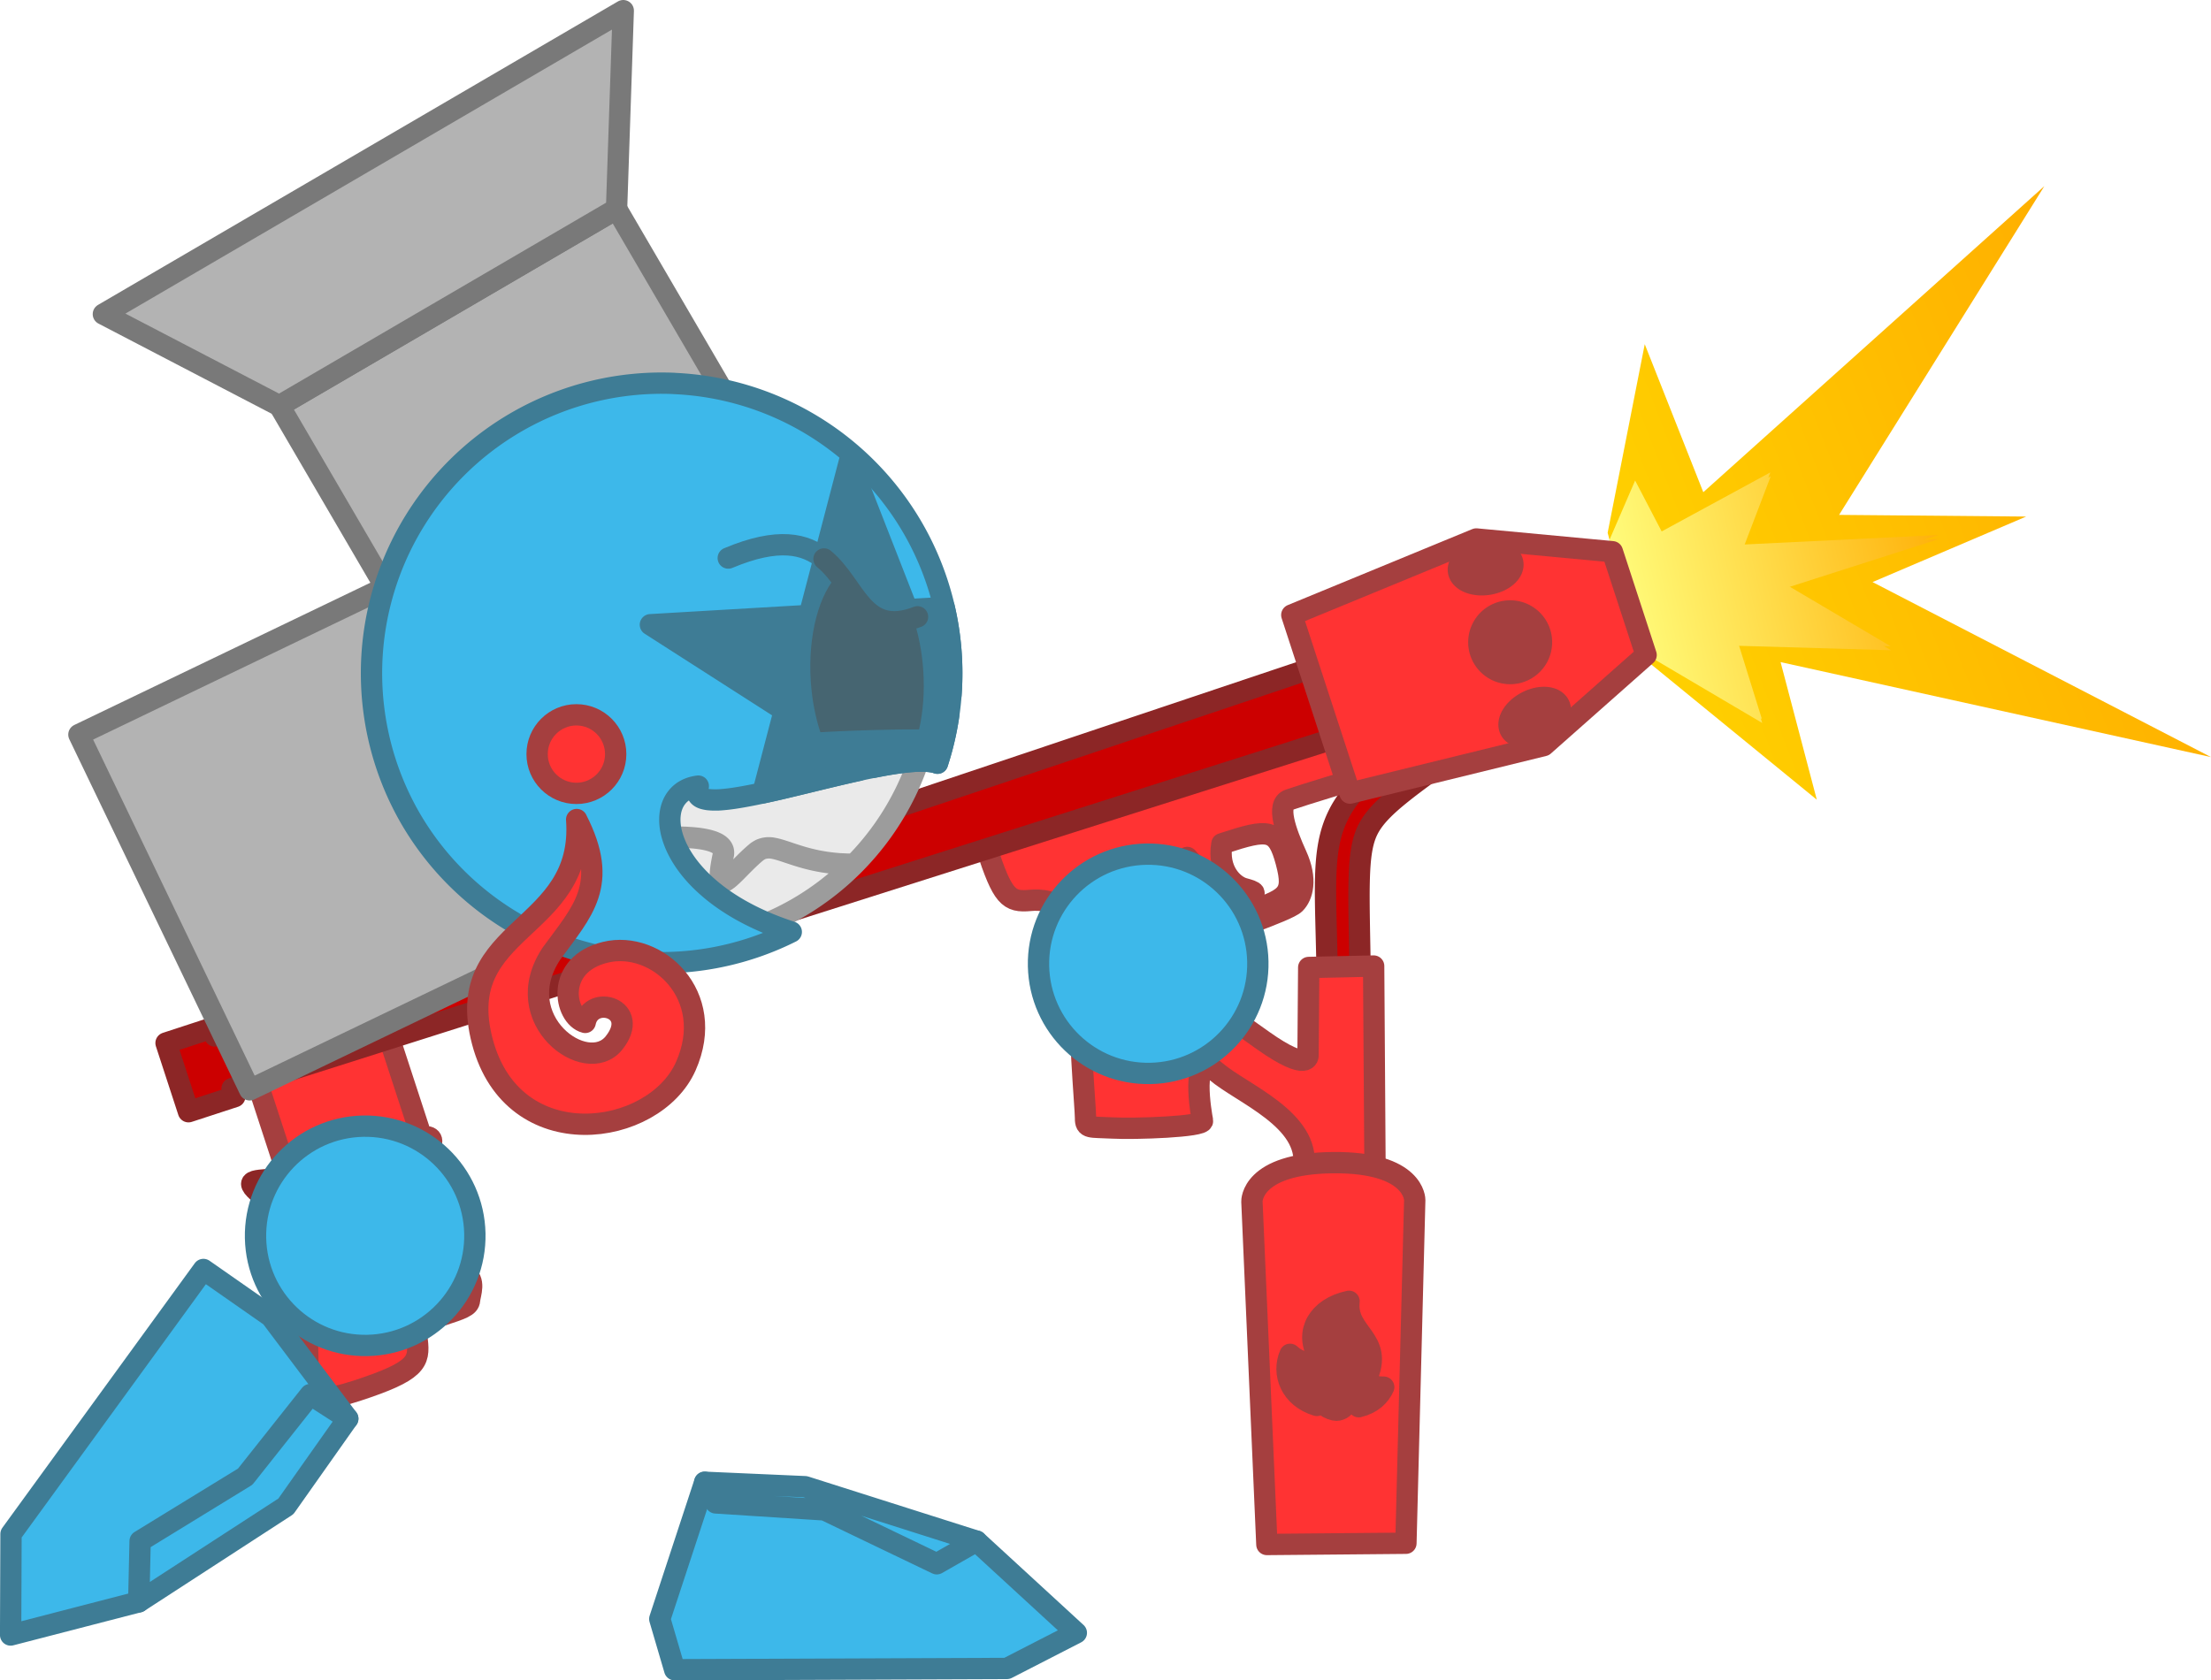 <?xml version="1.0" encoding="UTF-8" standalone="no"?>
<!-- Created with Inkscape (http://www.inkscape.org/) -->

<svg
   width="103.714mm"
   height="78.839mm"
   viewBox="0 0 103.714 78.839"
   version="1.1"
   id="svg1"
   inkscape:version="1.3 (0e150ed6c4, 2023-07-21)"
   sodipodi:docname="Tanks.svg"
   xml:space="preserve"
   xmlns:inkscape="http://www.inkscape.org/namespaces/inkscape"
   xmlns:sodipodi="http://sodipodi.sourceforge.net/DTD/sodipodi-0.dtd"
   xmlns:xlink="http://www.w3.org/1999/xlink"
   xmlns="http://www.w3.org/2000/svg"
   xmlns:svg="http://www.w3.org/2000/svg"><sodipodi:namedview
     id="namedview1"
     pagecolor="#ffffff"
     bordercolor="#ffffff"
     borderopacity="1"
     inkscape:showpageshadow="false"
     inkscape:pageopacity="0"
     inkscape:pagecheckerboard="1"
     inkscape:deskcolor="#ededed"
     inkscape:document-units="mm"
     inkscape:export-bgcolor="#ffffff00"
     showguides="true"
     inkscape:zoom="0.17904954"
     inkscape:cx="2074.8447"
     inkscape:cy="3998.8932"
     inkscape:window-width="1366"
     inkscape:window-height="705"
     inkscape:window-x="-8"
     inkscape:window-y="-8"
     inkscape:window-maximized="1"
     inkscape:current-layer="layer1"
     labelstyle="default" /><defs
     id="defs1"><linearGradient
       id="linearGradient37"
       inkscape:collect="always"><stop
         style="stop-color:#ffff80;stop-opacity:1;"
         offset="0"
         id="stop37-1" /><stop
         style="stop-color:#ffab00;stop-opacity:1;"
         offset="1"
         id="stop38" /></linearGradient><linearGradient
       id="linearGradient39"
       inkscape:collect="always"><stop
         style="stop-color:#ffd100;stop-opacity:1;"
         offset="0"
         id="stop39" /><stop
         style="stop-color:#ffaa00;stop-opacity:1;"
         offset="1"
         id="stop40" /></linearGradient><filter
       inkscape:collect="always"
       style="color-interpolation-filters:sRGB"
       id="filter2367"
       x="-0.561"
       y="-0.764"
       width="2.123"
       height="2.527"><feGaussianBlur
         inkscape:collect="always"
         stdDeviation="2.473"
         id="feGaussianBlur2367" /></filter><clipPath
       clipPathUnits="userSpaceOnUse"
       id="clipPath2368"><path
         style="fill:url(#linearGradient2371);fill-opacity:1;fill-rule:evenodd;stroke:none;stroke-width:1;stroke-linecap:round;stroke-linejoin:round;stroke-dasharray:none;stroke-opacity:1;paint-order:fill markers stroke"
         d="m 109.477,1212.94 1.16,-5.886 1.825,4.639 10.244,-9.161 -6.077,9.9 5.606,0.094 -4.583,1.985 10.037,5.309 -12.831,-2.827 1.123,4.279 -5.491,-4.484 z"
         id="path2371"
         sodipodi:nodetypes="cccccccccccc" /></clipPath><linearGradient
       inkscape:collect="always"
       xlink:href="#linearGradient39"
       id="linearGradient2371"
       gradientUnits="userSpaceOnUse"
       x1="109.711"
       y1="1215.131"
       x2="128.157"
       y2="1208" /><linearGradient
       inkscape:collect="always"
       xlink:href="#linearGradient39"
       id="linearGradient3415"
       gradientUnits="userSpaceOnUse"
       gradientTransform="matrix(1.489,0,0,1.489,-53.216,-594.154)"
       x1="109.711"
       y1="1215.131"
       x2="128.157"
       y2="1208" /><linearGradient
       inkscape:collect="always"
       xlink:href="#linearGradient37"
       id="linearGradient3416"
       gradientUnits="userSpaceOnUse"
       gradientTransform="matrix(1.489,0,0,1.489,-53.216,-594.154)"
       x1="109.275"
       y1="1214.987"
       x2="120.592"
       y2="1212.403" /><linearGradient
       inkscape:collect="always"
       xlink:href="#linearGradient37"
       id="linearGradient3417"
       gradientUnits="userSpaceOnUse"
       x1="109.275"
       y1="1214.987"
       x2="120.592"
       y2="1212.403" /></defs><g
     inkscape:label="Layer 1"
     inkscape:groupmode="layer"
     id="layer1"
     transform="translate(-51.091,-1252.813)"
     style="display:inline"><g
       id="g3461"><g
         id="g3221"
         transform="translate(16.983,66.187)"><path
           style="fill:url(#linearGradient3415);fill-rule:evenodd;stroke:none;stroke-width:1;stroke-linecap:round;stroke-linejoin:round;stroke-dasharray:none;stroke-opacity:1;paint-order:fill markers stroke"
           d="m 109.52,1211.623 1.74,-8.848 2.747,6.944 15.997,-14.359 -9.628,15.424 8.776,0.078 -7.206,3.074 15.875,8.211 -20.189,-4.456 1.699,6.455 -8.301,-6.783 z"
           id="path3219"
           sodipodi:nodetypes="cccccccccccc" /><path
           style="mix-blend-mode:screen;fill:url(#linearGradient3416);fill-rule:evenodd;stroke:none;stroke-width:1;stroke-linecap:round;stroke-linejoin:round;stroke-dasharray:none;stroke-opacity:1;paint-order:fill markers stroke"
           d="m 109.316,1212.626 1.493,-3.455 1.245,2.389 5.098,-2.771 -1.294,3.387 9.197,-0.449 -7.199,2.304 4.939,2.916 -7.167,-0.208 1.127,3.621 -6.003,-3.541 z"
           id="path3220"
           sodipodi:nodetypes="cccccccccccc" /><path
           style="mix-blend-mode:screen;fill:url(#linearGradient3417);fill-rule:evenodd;stroke:none;stroke-width:0.672;stroke-linecap:round;stroke-linejoin:round;stroke-dasharray:none;stroke-opacity:1;paint-order:fill markers stroke;filter:url(#filter2367)"
           d="m 109.166,1213.544 1.003,-2.321 0.836,1.605 3.424,-1.861 -0.869,2.275 6.177,-0.302 -4.835,1.548 3.317,1.958 -4.814,-0.14 0.757,2.432 -4.032,-2.379 z"
           id="path3221"
           sodipodi:nodetypes="cccccccccccc"
           clip-path="url(#clipPath2368)"
           transform="matrix(1.489,0,0,1.489,-53.216,-594.154)" /></g><g
         id="g3230"
         style="stroke-width:6.473"
         transform="matrix(0.147,-0.048,0.048,0.147,-27.062,1160.78)"><path
           style="color:#000000;opacity:1;fill:#cc0000;fill-opacity:1;fill-rule:evenodd;stroke:#8c2626;stroke-width:6.473;stroke-linecap:round;stroke-linejoin:round;stroke-opacity:1;-inkscape-stroke:none;paint-order:fill markers stroke"
           d="m 648.463,1065.252 c -24.213,7.625 -35.861,10.286 -43.957,18.82 -8.097,8.534 -10.409,20.448 -18.021,45.035 a 5,5 0 0 0 3.297,6.256 5,5 0 0 0 6.256,-3.299 c 7.684,-24.816 10.435,-35.536 15.723,-41.109 5.288,-5.574 15.344,-8.492 39.707,-16.164 a 5,5 0 0 0 3.268,-6.271 5,5 0 0 0 -6.271,-3.268 z"
           id="path3222" /><path
           id="path3223"
           style="opacity:1;fill:#ff3333;fill-opacity:1;fill-rule:evenodd;stroke:#a53f3f;stroke-width:6.473;stroke-linecap:round;stroke-linejoin:round;stroke-opacity:1;paint-order:fill markers stroke"
           d="m 613.792,1058.136 -113.481,1.757 c 0,15.916 1.24,17.983 7.648,19.43 6.408,1.447 14.883,6.821 8.475,23.358 -6.408,16.536 -11.989,41.548 -13.022,44.648 -1.034,3.101 0.413,2.894 6.821,5.374 6.408,2.48 26.458,8.268 26.665,6.408 0.207,-1.86 3.101,-21.911 8.475,-13.022 5.374,8.888 22.738,22.738 16.33,35.967 15.503,6.408 20.05,8.268 20.05,8.268 l 19.061,-59.731 -18.855,-5.7 -8.478,25.286 c 0,0 -1.315,5.262 -11.547,-8.478 -10.231,-13.739 -15.493,-20.902 -15.055,-22.948 0.439,-2.046 -1.462,-10.378 5.7,-11.255 7.162,-0.877 28.502,-0.877 31.425,-2.338 2.923,-1.462 5.847,-5.846 4.97,-13.739 -0.877,-7.893 -1.125,-16.645 3.113,-16.749 4.237,-0.103 22.531,0.31 22.531,0.31 z m -45.218,22.906 c 0.216,4e-4 0.373,0 0.596,0 14.251,0 16.808,0.731 16.224,11.328 -0.585,10.597 -3.216,10.743 -17.686,10.743 -14.47,0 -18.709,-2.704 -15.712,-12.789 1.588,-5.345 2.684,-7.631 5.288,-8.6 4.717,11.218 7.9,16.14 12.617,16.712 4.823,0.585 3.727,-0.512 0.804,-2.412 -2.82,-1.833 -5.977,-7.746 -2.13,-14.984 z" /><path
           style="opacity:1;fill:#cc0000;fill-opacity:1;fill-rule:evenodd;stroke:#8c2626;stroke-width:6.473;stroke-linecap:round;stroke-linejoin:round;stroke-opacity:1;paint-order:fill markers stroke"
           d="m 268.283,1089.452 c -10.129,-1.86 -14.159,-4.651 -9.819,2.377 4.341,7.028 -2.894,54.364 -2.894,54.364 l 24.185,-34.106 z"
           id="path3224" /><path
           id="path3225"
           style="opacity:1;fill:#ff3333;fill-opacity:1;fill-rule:evenodd;stroke:#a53f3f;stroke-width:6.473;stroke-linecap:round;stroke-linejoin:round;stroke-opacity:1;paint-order:fill markers stroke"
           d="m 1056.561,-267.928 h 31.279 c 6.943,-5.189 21.121,2.119 42.753,7.673 21.632,5.554 26.748,11.839 26.748,-7.308 0,-19.147 -2.338,-20.901 -8.916,-22.217 -6.577,-1.315 -4.824,-1.9 -4.824,-8.916 0,-7.016 0,-9.208 -1.754,-9.939 -1.754,-0.731 -5.116,-3.8 -8.186,-1.169 -3.069,2.631 -6.431,1.754 -9.208,-0.585 -2.777,-2.339 -3.069,-1.315 -6.869,0.292 -3.8,1.608 -5.7,1.9 -7.454,0.146 -1.754,-1.754 -3.625,-4.016 -6.416,-0.915 -2.791,3.101 -7.855,1.55 -9.715,-0.62 -1.86,-2.17 -3.514,-1.55 -3.721,1.654 -0.207,3.204 -2.439,-0.337 -2.439,-0.337 h -31.279 z"
           transform="rotate(90)" /><path
           id="path3226"
           style="opacity:1;fill:#cc0000;fill-opacity:1;fill-rule:evenodd;stroke:#8c2626;stroke-width:6.473;stroke-linecap:round;stroke-linejoin:round;stroke-opacity:1;paint-order:fill markers stroke"
           d="m 617.995,1038.802 -357.887,2.868 v -2.575 h -14.762 v 21.925 h 14.762 v -2.576 l 357.887,2.868 z" /><path
           id="path3227"
           style="opacity:1;fill:#ff3333;fill-opacity:1;fill-rule:evenodd;stroke:#a53f3f;stroke-width:6.473;stroke-linecap:round;stroke-linejoin:round;stroke-opacity:1;paint-order:fill markers stroke"
           d="m 610.278,1021.635 60.358,-4.548 38.034,16.485 v 32.969 l -38.034,16.485 -60.358,-4.548 z"
           sodipodi:nodetypes="ccccccc" /><path
           id="path3228"
           style="opacity:1;fill:#a53f3f;fill-opacity:1;fill-rule:evenodd;stroke:#a53f3f;stroke-width:6.473;stroke-linecap:round;stroke-linejoin:round;stroke-opacity:1;paint-order:fill markers stroke"
           d="m 825.478,899.177 a 8.331,5.262 0 0 0 -6.175,5.083 8.331,5.262 0 0 0 8.331,5.262 8.331,5.262 0 0 0 8.331,-5.262 8.331,5.262 0 0 0 -8.331,-5.262 8.331,5.262 0 0 0 -2.156,0.18 z m 4.494,19.363 a 9.501,9.501 0 0 0 -7.841,10.91 9.501,9.501 0 0 0 10.911,7.841 9.501,9.501 0 0 0 7.841,-10.911 9.501,9.501 0 0 0 -10.911,-7.841 z m 5.83,27.526 a 5.262,8.331 71.406 0 0 -2.101,0.518 5.262,8.331 71.406 0 0 -6.218,7.644 5.262,8.331 71.406 0 0 9.574,2.331 5.262,8.331 71.406 0 0 6.218,-7.644 5.262,8.331 71.406 0 0 -7.473,-2.848 z"
           transform="rotate(9.297)" /><path
           id="path3229"
           style="opacity:1;fill:#ff3333;fill-opacity:1;fill-rule:evenodd;stroke:#a53f3f;stroke-width:6.473;stroke-linecap:round;stroke-linejoin:round;stroke-opacity:1;paint-order:fill markers stroke"
           d="m 543.536,1187.052 c 0,0 3.197,-11.13 27.038,-3.58 23.841,7.55 20.049,18.491 20.049,18.491 l -34.864,98.145 -40.208,-12.733 z"
           sodipodi:nodetypes="czcccc" /><path
           id="path3230"
           style="opacity:1;fill:#a53f3f;fill-opacity:1;stroke:#a53f3f;stroke-width:6.473;stroke-linecap:round;stroke-linejoin:round;stroke-dasharray:none;stroke-opacity:1;paint-order:fill markers stroke"
           d="m 562.147,1224.976 c -9.72,-1.053 -15.525,4.87 -14.111,12.235 0,0 -4.104,4.015 -7.89,-2.499 -4.165,4.683 -3.969,12.444 2.917,17.265 -2.487,-4.236 0.188,-6.944 0.188,-6.944 1.236,2.269 3.129,4.501 3.745,1.464 1.075,-5.294 3.483,-5.297 6.998,-5.714 -1.828,3.873 2.841,6.395 -0.117,9.562 0.199,2.219 3.22,2.481 3.22,2.481 0,0 -0.051,2.139 -2.086,3.464 4.223,0.31 7.052,-1.167 9.047,-3.293 -4.901,-1.552 -4.051,-4.235 -4.051,-4.235 8.826,-9.69 -2.009,-14.725 2.14,-23.788 z m -10.907,23.139 c -0.806,2.688 -9.48,3.192 -3.478,6.865 1.134,0.694 3.108,0.345 3.736,-0.747 0.628,-1.092 -1.241,-3.671 0.106,-5.965 -0.11,-0.063 -0.325,-0.285 -0.365,-0.153 z"
           inkscape:export-filename="fandom\burn status.png"
           inkscape:export-xdpi="96"
           inkscape:export-ydpi="96"
           sodipodi:nodetypes="cccccscccccccssscss" /></g><circle
         style="fill:#3db8ea;fill-opacity:1;stroke:#3e7c95;stroke-width:1;stroke-linecap:round;stroke-linejoin:round;stroke-dasharray:none;stroke-opacity:1;paint-order:fill markers stroke"
         id="circle3230"
         cx="-77.657"
         cy="1299.663"
         r="5.144"
         transform="matrix(-1,0.021,0.021,1,0,0)" /><circle
         style="fill:#3db8ea;fill-opacity:1;stroke:#3e7c95;stroke-width:1;stroke-linecap:round;stroke-linejoin:round;stroke-dasharray:none;stroke-opacity:1;paint-order:fill markers stroke"
         id="circle3231"
         cx="-40.677"
         cy="1311.649"
         r="5.144"
         transform="matrix(-1,0.021,0.021,1,0,0)" /><rect
         style="fill:#b3b3b3;fill-opacity:1;stroke:#797979;stroke-width:1;stroke-linecap:round;stroke-linejoin:round;stroke-dasharray:none;stroke-opacity:1;paint-order:fill markers stroke"
         id="rect3231"
         width="18.492"
         height="26.489"
         x="-1202.448"
         y="-508.269"
         inkscape:export-filename="fandom\basic plain.png"
         inkscape:export-xdpi="72.209297"
         inkscape:export-ydpi="72.209297"
         transform="rotate(-115.671)"
         inkscape:transform-center-x="12.352761"
         inkscape:transform-center-y="2.6574725" /><path
         id="path3231"
         style="fill:#b3b3b3;stroke:#797979;stroke-width:1;stroke-linecap:round;stroke-linejoin:round;stroke-dasharray:none;paint-order:fill markers stroke"
         d="m 64.195,1271.85 15.818,-9.235 11.275,19.312 -15.818,9.235 z"
         sodipodi:nodetypes="ccccc" /><path
         id="path3232"
         style="fill:#eaeaea;fill-opacity:1;stroke:#9c9c9c;stroke-width:1;stroke-linecap:round;stroke-linejoin:round;stroke-dasharray:none;stroke-opacity:1;paint-order:fill markers stroke"
         d="m 82.672,1271.68 a 12.732,12.732 0 0 0 -6.963,1.725 12.732,12.732 0 0 0 -4.576,17.415 12.732,12.732 0 0 0 17.414,4.575 12.732,12.732 0 0 0 2.624,-2.038 c -0.001,0 -0.002,10e-5 -0.003,0 -0.099,0 -0.196,-3e-4 -0.29,0 -0.094,0 -0.187,-0.01 -0.276,-0.01 -0.09,0 -0.177,-0.011 -0.263,-0.019 -0.171,-0.015 -0.334,-0.034 -0.489,-0.056 -0.155,-0.023 -0.302,-0.048 -0.442,-0.077 -0.14,-0.028 -0.273,-0.06 -0.399,-0.092 -0.126,-0.032 -0.246,-0.066 -0.359,-0.1 -0.114,-0.034 -0.221,-0.069 -0.323,-0.102 -0.205,-0.067 -0.388,-0.131 -0.555,-0.183 -0.084,-0.026 -0.163,-0.05 -0.239,-0.069 -0.076,-0.019 -0.149,-0.035 -0.219,-0.045 -0.035,-0.01 -0.069,-0.01 -0.103,-0.012 -0.034,0 -0.066,0 -0.099,0 -0.032,4e-4 -0.065,0 -0.096,0.01 -0.032,0 -0.063,0.01 -0.093,0.016 -0.031,0.01 -0.061,0.016 -0.09,0.027 -0.032,0.01 -0.06,0.023 -0.089,0.038 -0.028,0.016 -0.057,0.033 -0.087,0.051 -0.03,0.017 -0.056,0.044 -0.087,0.064 -0.068,0.056 -0.135,0.115 -0.202,0.175 -0.067,0.06 -0.133,0.122 -0.198,0.185 -0.129,0.125 -0.255,0.252 -0.373,0.372 -0.118,0.12 -0.229,0.232 -0.33,0.329 -0.051,0.048 -0.099,0.092 -0.144,0.132 -0.045,0.039 -0.088,0.072 -0.128,0.1 -0.041,0.024 -0.077,0.045 -0.108,0.063 -0.015,0.01 -0.034,0.01 -0.047,0.014 -0.012,0.01 -0.028,0 -0.041,0 -0.014,0 -0.025,-0.01 -0.035,-0.011 -0.011,-0.01 -0.021,-0.015 -0.03,-0.025 -0.009,-0.011 -0.017,-0.024 -0.024,-0.039 -0.007,-0.016 -0.012,-0.034 -0.016,-0.055 -0.004,-0.022 -0.008,-0.045 -0.01,-0.072 -0.002,-0.026 -0.004,-0.057 -0.004,-0.089 -6.9e-5,-0.066 0.005,-0.143 0.015,-0.234 0.01,-0.091 0.025,-0.195 0.046,-0.314 0.021,-0.119 0.047,-0.252 0.079,-0.401 0.006,-0.027 0.01,-0.053 0.011,-0.079 0.002,-0.025 6.87e-4,-0.05 -0.002,-0.074 -0.003,-0.024 -0.006,-0.047 -0.012,-0.069 -0.006,-0.022 -0.015,-0.044 -0.025,-0.065 -0.01,-0.021 -0.021,-0.041 -0.035,-0.061 -0.014,-0.02 -0.029,-0.039 -0.046,-0.057 -0.017,-0.018 -0.036,-0.036 -0.056,-0.053 -0.02,-0.017 -0.042,-0.033 -0.066,-0.048 -0.047,-0.031 -0.101,-0.06 -0.161,-0.086 -0.06,-0.027 -0.125,-0.05 -0.196,-0.071 -0.071,-0.021 -0.147,-0.041 -0.227,-0.058 -0.081,-0.018 -0.166,-0.032 -0.256,-0.046 -0.09,-0.013 -0.184,-0.024 -0.282,-0.034 -0.098,-0.01 -0.2,-0.016 -0.305,-0.022 -0.105,-0.01 -0.213,-0.01 -0.324,-0.012 -0.111,0 -0.225,0 -0.341,0 -0.232,8e-4 -0.473,0.01 -0.719,0.018 -0.246,0.011 -0.496,0.027 -0.747,0.045 -0.251,0.019 -0.503,0.041 -0.752,0.065 -0.249,0.024 -0.494,0.051 -0.732,0.079 -0.238,0.028 -0.468,0.056 -0.686,0.085 -0.218,0.029 -0.426,0.058 -0.617,0.085 -0.383,0.055 -0.702,0.105 -0.927,0.142 v 0 c 0.224,-0.037 0.544,-0.087 0.927,-0.142 0.192,-0.027 0.398,-0.056 0.617,-0.085 0.218,-0.029 0.449,-0.057 0.686,-0.085 0.238,-0.028 0.483,-0.055 0.732,-0.079 0.249,-0.024 0.501,-0.046 0.752,-0.065 0.251,-0.019 0.502,-0.034 0.747,-0.045 0.246,-0.011 0.487,-0.017 0.719,-0.018 0.116,-6e-4 0.23,5e-4 0.341,0 0.111,0 0.219,0.01 0.324,0.012 0.105,0.01 0.207,0.013 0.305,0.022 0.098,0.01 0.192,0.02 0.282,0.034 0.09,0.013 0.176,0.028 0.256,0.046 0.081,0.017 0.157,0.037 0.227,0.058 0.07,0.021 0.136,0.045 0.196,0.071 0.06,0.026 0.113,0.055 0.161,0.086 0.023,0.015 0.045,0.031 0.066,0.048 0.02,0.017 0.039,0.035 0.056,0.053 0.017,0.018 0.032,0.037 0.046,0.057 0.014,0.02 0.025,0.04 0.035,0.061 0.01,0.021 0.019,0.042 0.025,0.065 0.006,0.023 0.01,0.045 0.012,0.069 0.003,0.024 0.003,0.048 0.002,0.074 -0.002,0.025 -0.005,0.052 -0.011,0.079 -0.032,0.149 -0.058,0.282 -0.079,0.401 -0.021,0.119 -0.036,0.223 -0.046,0.314 -0.01,0.091 -0.015,0.169 -0.015,0.234 -2.18e-4,0.033 0.002,0.063 0.004,0.089 0.002,0.026 0.006,0.051 0.01,0.072 0.004,0.022 0.01,0.04 0.016,0.055 0.007,0.016 0.014,0.029 0.024,0.039 0.009,0.011 0.018,0.019 0.03,0.025 0.011,0.01 0.023,0.01 0.035,0.011 0.014,0 0.027,6e-4 0.041,0 0.017,0 0.031,-0.01 0.047,-0.014 0.035,-0.01 0.071,-0.03 0.108,-0.063 0.041,-0.024 0.083,-0.061 0.128,-0.1 0.045,-0.039 0.094,-0.083 0.144,-0.132 0.101,-0.096 0.212,-0.209 0.33,-0.329 0.118,-0.12 0.243,-0.247 0.373,-0.372 0.065,-0.062 0.131,-0.124 0.198,-0.185 0.067,-0.06 0.134,-0.119 0.202,-0.175 0.027,-0.027 0.058,-0.045 0.087,-0.064 0.03,-0.017 0.059,-0.034 0.087,-0.051 0.028,-0.017 0.061,-0.024 0.089,-0.038 0.032,-0.01 0.06,-0.02 0.09,-0.027 0.031,-0.01 0.061,-0.013 0.093,-0.016 0.032,0 0.064,-0.01 0.096,-0.01 0.032,-4e-4 0.065,0 0.099,0 0.034,0 0.068,0.01 0.103,0.012 0.07,0.01 0.143,0.026 0.219,0.045 0.076,0.019 0.156,0.043 0.239,0.069 0.167,0.053 0.35,0.116 0.555,0.183 0.102,0.034 0.209,0.068 0.323,0.102 0.114,0.034 0.233,0.068 0.359,0.1 0.126,0.033 0.259,0.063 0.399,0.092 0.14,0.028 0.287,0.054 0.442,0.077 0.155,0.023 0.318,0.042 0.489,0.056 0.085,0.01 0.173,0.014 0.263,0.019 0.09,0.01 0.182,0.01 0.276,0.01 0.094,0 0.191,0 0.29,0 0.001,0 0.002,-10e-4 0.003,0 a 12.732,12.732 0 0 0 1.952,-15.377 12.732,12.732 0 0 0 -10.451,-6.301 z" /><path
         style="fill:#b3b3b3;fill-opacity:1;stroke:#797979;stroke-width:1;stroke-linecap:round;stroke-linejoin:round;stroke-dasharray:none;stroke-opacity:1;paint-order:fill markers stroke"
         d="m 80.013,1262.615 0.314,-9.302 -24.387,14.238 8.254,4.299 z"
         id="path3233"
         sodipodi:nodetypes="ccccc" /><g
         id="g3235"
         transform="rotate(-3.098,1518.915,1014.416)"><path
           style="opacity:1;fill:#3db8ea;fill-opacity:1;fill-rule:evenodd;stroke:#3e7c95;stroke-width:1;stroke-linecap:round;stroke-linejoin:round;stroke-dasharray:none;stroke-opacity:1;paint-order:fill markers stroke"
           d="m 69.603,1244.368 -2.452,6.29 0.569,2.417 15.566,0.782 3.341,-1.493 -4.442,-4.549"
           id="path3234" /><path
           style="opacity:1;fill:#3db8ea;fill-opacity:1;fill-rule:evenodd;stroke:#3e7c95;stroke-width:1;stroke-linecap:round;stroke-linejoin:round;stroke-dasharray:none;stroke-opacity:1;paint-order:fill markers stroke"
           d="m 69.603,1244.368 4.691,0.462 7.89,2.985 -1.919,0.96 -5.118,-2.808 -5.082,-0.604 z"
           id="path3235" /></g><g
         id="g3237"
         transform="rotate(14.986,-234.909,1326.777)"><path
           style="opacity:1;fill:#3db8ea;fill-opacity:1;fill-rule:evenodd;stroke:#3e7c95;stroke-width:1;stroke-linecap:round;stroke-linejoin:round;stroke-dasharray:none;stroke-opacity:1;paint-order:fill markers stroke"
           d="m 55.209,1241.453 -4.727,-3.696 -3.625,-1.315 -5.509,14.322 1.208,4.584 5.402,-3.056"
           id="path3236" /><path
           style="opacity:1;fill:#3db8ea;fill-opacity:1;fill-rule:evenodd;stroke:#3e7c95;stroke-width:1;stroke-linecap:round;stroke-linejoin:round;stroke-dasharray:none;stroke-opacity:1;paint-order:fill markers stroke"
           d="m 55.209,1241.453 -1.99,-0.64 -1.955,4.513 -3.98,4.194 0.675,2.772 5.509,-6.113 z"
           id="path3237" /></g><path
         id="path3238"
         style="fill:#3db8ea;fill-opacity:1;stroke:#3e7c95;stroke-width:1;stroke-linecap:round;stroke-linejoin:round;stroke-dasharray:none;stroke-opacity:1;paint-order:fill markers stroke"
         d="m 82.709,1270.802 a 13.611,13.611 45 0 0 -7.444,1.844 13.611,13.611 45 0 0 -4.891,18.616 13.611,13.611 45 0 0 17.834,5.276 c -0.015,0 -0.033,-0.01 -0.048,-0.015 -0.219,-0.072 -0.431,-0.147 -0.636,-0.225 -0.205,-0.078 -0.404,-0.158 -0.595,-0.241 -0.191,-0.083 -0.376,-0.169 -0.554,-0.257 -0.178,-0.088 -0.349,-0.179 -0.514,-0.271 -0.165,-0.092 -0.323,-0.187 -0.474,-0.283 -0.152,-0.096 -0.297,-0.194 -0.436,-0.293 -0.139,-0.099 -0.271,-0.199 -0.397,-0.301 -0.126,-0.102 -0.246,-0.205 -0.36,-0.308 -0.114,-0.103 -0.221,-0.207 -0.323,-0.311 -0.102,-0.105 -0.197,-0.21 -0.287,-0.315 -0.09,-0.105 -0.174,-0.211 -0.252,-0.316 -0.078,-0.105 -0.15,-0.21 -0.216,-0.315 -0.067,-0.104 -0.127,-0.208 -0.182,-0.312 -0.056,-0.103 -0.105,-0.206 -0.149,-0.307 -0.044,-0.101 -0.082,-0.201 -0.116,-0.3 -0.033,-0.099 -0.061,-0.196 -0.084,-0.292 -0.023,-0.096 -0.04,-0.19 -0.052,-0.282 -0.012,-0.092 -0.019,-0.182 -0.021,-0.27 -0.002,-0.088 8.7e-4,-0.173 0.009,-0.256 0.008,-0.082 0.021,-0.163 0.038,-0.24 0.017,-0.077 0.04,-0.152 0.067,-0.223 0.027,-0.071 0.059,-0.139 0.095,-0.203 0.036,-0.064 0.078,-0.124 0.123,-0.182 0.046,-0.057 0.095,-0.11 0.149,-0.159 0.054,-0.049 0.113,-0.094 0.176,-0.134 0.064,-0.038 0.13,-0.076 0.202,-0.106 0.072,-0.03 0.147,-0.057 0.226,-0.077 0.079,-0.021 0.163,-0.037 0.25,-0.048 -0.017,0.041 -0.03,0.08 -0.041,0.116 -0.01,0.037 -0.015,0.072 -0.017,0.104 -0.002,0.033 -4.08e-4,0.063 0.005,0.091 0.005,0.028 0.014,0.056 0.026,0.08 0.012,0.024 0.028,0.046 0.047,0.068 0.019,0.02 0.041,0.04 0.067,0.057 0.025,0.017 0.054,0.032 0.085,0.045 0.032,0.014 0.067,0.026 0.104,0.035 0.038,0.01 0.077,0.018 0.121,0.026 0.043,0.01 0.089,0.013 0.138,0.017 0.097,0.01 0.205,0.01 0.323,0.01 0.117,0 0.245,-0.012 0.38,-0.025 0.136,-0.013 0.28,-0.031 0.432,-0.053 0.152,-0.023 0.312,-0.049 0.477,-0.079 0.166,-0.03 0.338,-0.063 0.516,-0.099 0.356,-0.072 0.733,-0.156 1.125,-0.247 0.782,-0.182 1.619,-0.391 2.443,-0.588 0.412,-0.099 0.822,-0.194 1.22,-0.282 0.199,-0.044 0.395,-0.086 0.588,-0.125 0.192,-0.039 0.381,-0.077 0.564,-0.111 0.183,-0.034 0.363,-0.065 0.535,-0.091 0.173,-0.027 0.34,-0.05 0.5,-0.069 0.16,-0.019 0.313,-0.033 0.458,-0.043 0.145,-0.01 0.282,-0.014 0.41,-0.013 0.128,7e-4 0.247,0.01 0.356,0.02 0.055,0.01 0.107,0.014 0.156,0.024 0.049,0.01 0.096,0.021 0.139,0.033 0.022,0.01 0.042,0.015 0.063,0.022 a 13.611,13.611 45 0 0 -1.184,-11.078 13.611,13.611 45 0 0 -11.172,-6.736 z" /><path
         id="path3240"
         style="fill:none;fill-opacity:1;fill-rule:evenodd;stroke:#3e7c95;stroke-width:1;stroke-linecap:round;stroke-linejoin:round;stroke-dasharray:none;stroke-opacity:1;paint-order:fill markers stroke"
         d="m 89.742,1279.037 c -0.868,-0.717 -2.141,-1.028 -4.49,-0.041" /><path
         id="path3427"
         style="opacity:1;fill:#3e7c95;fill-opacity:1;stroke:#3e7c95;stroke-width:1;stroke-linecap:round;stroke-linejoin:round;stroke-dasharray:none;stroke-opacity:1;paint-order:fill markers stroke"
         d="m 90.936,1274.468 -1.887,7.219 -7.449,0.437 6.283,4.026 -1.009,3.862 c 0.249,-0.053 0.495,-0.106 0.759,-0.167 0.782,-0.182 1.619,-0.391 2.444,-0.588 0.412,-0.099 0.821,-0.194 1.219,-0.282 0.026,-0.01 0.051,-0.011 0.078,-0.016 l 0.393,-0.322 0.283,0.181 c 0.134,-0.027 0.269,-0.054 0.399,-0.078 0.183,-0.034 0.363,-0.065 0.535,-0.091 0.173,-0.027 0.34,-0.05 0.5,-0.069 0.16,-0.019 0.312,-0.033 0.457,-0.043 0.145,-0.01 0.282,-0.014 0.41,-0.013 0.128,7e-4 0.247,0.01 0.356,0.02 0.055,0.01 0.107,0.014 0.157,0.024 0.049,0.01 0.095,0.021 0.139,0.033 0.022,0.01 0.042,0.015 0.063,0.022 a 13.611,13.611 0 0 0 0.526,-2.246 l -0.259,-0.663 0.366,-0.3 a 13.611,13.611 0 0 0 -0.317,-4.097 l -1.728,0.101 z" /><path
         id="path3239"
         style="fill:#466571;fill-opacity:1;stroke:none;stroke-width:1;stroke-linecap:round;stroke-linejoin:round;paint-order:fill markers stroke"
         d="m 90.419,1279.752 c -0.896,0.891 -1.439,2.837 -1.295,5.031 0.057,0.869 0.216,1.679 0.449,2.385 0.089,0 0.173,-0.01 0.266,-0.015 0.215,-0.011 0.44,-0.022 0.675,-0.033 0.235,-0.01 0.479,-0.02 0.732,-0.029 0.253,-0.01 0.515,-0.017 0.787,-0.025 0.271,-0.01 0.552,-0.014 0.841,-0.019 0.289,-0.01 0.586,-0.01 0.892,-0.012 h 0.439 c 0.185,-0.816 0.261,-1.758 0.196,-2.751 -0.059,-0.899 -0.227,-1.735 -0.473,-2.458 -0.055,0.018 -0.109,0.036 -0.162,0.051 -0.058,0.016 -0.116,0.031 -0.172,0.043 -0.056,0.013 -0.11,0.024 -0.164,0.032 -0.053,0.01 -0.106,0.016 -0.157,0.021 -0.051,0.01 -0.101,0.01 -0.15,0.011 -0.049,0 -0.097,0 -0.144,10e-4 -0.047,0 -0.093,0 -0.137,-0.01 -0.045,0 -0.089,-0.011 -0.132,-0.018 -0.043,-0.01 -0.085,-0.016 -0.126,-0.027 -0.041,-0.01 -0.081,-0.023 -0.121,-0.036 -0.039,-0.013 -0.078,-0.028 -0.116,-0.043 -0.038,-0.016 -0.075,-0.033 -0.111,-0.051 -0.036,-0.018 -0.072,-0.038 -0.107,-0.058 -0.035,-0.02 -0.07,-0.042 -0.103,-0.065 -0.034,-0.023 -0.067,-0.046 -0.099,-0.071 -0.033,-0.025 -0.065,-0.05 -0.096,-0.077 -0.032,-0.027 -0.063,-0.054 -0.094,-0.083 -0.061,-0.057 -0.12,-0.117 -0.178,-0.18 -0.058,-0.063 -0.114,-0.129 -0.17,-0.197 -0.056,-0.068 -0.111,-0.138 -0.165,-0.21 -0.054,-0.072 -0.108,-0.146 -0.161,-0.221 -0.053,-0.075 -0.107,-0.15 -0.16,-0.227 -0.107,-0.153 -0.216,-0.308 -0.329,-0.462 -0.05,-0.067 -0.101,-0.134 -0.153,-0.2 z" /><path
         id="path3428"
         style="fill:none;fill-opacity:1;fill-rule:evenodd;stroke:#466571;stroke-width:1;stroke-linecap:round;stroke-linejoin:round;stroke-dasharray:none;stroke-opacity:1;paint-order:fill markers stroke"
         d="m 94.131,1281.753 c -2.592,1.001 -2.879,-1.47 -4.388,-2.715" /><circle
         style="fill:#ff3333;fill-opacity:1;fill-rule:evenodd;stroke:#a53f3f;stroke-width:1;stroke-linecap:round;stroke-linejoin:round;stroke-opacity:1;paint-order:fill markers stroke"
         id="circle3240"
         cx="78.129"
         cy="1288.194"
         r="1.843" /><path
         style="fill:#ff3333;fill-opacity:1;fill-rule:nonzero;stroke:#a53f3f;stroke-width:1;stroke-linecap:round;stroke-linejoin:round;stroke-dasharray:none;stroke-opacity:1;paint-order:fill markers stroke"
         d="m 78.142,1291.264 c 0.388,5.303 -5.865,4.959 -4.424,10.418 1.441,5.458 8.059,4.502 9.543,1.155 1.484,-3.347 -1.377,-5.926 -3.771,-5.346 -2.394,0.58 -1.935,3.04 -0.948,3.292 0.276,-1.353 2.637,-0.656 1.352,0.961 -1.284,1.617 -5.006,-1.09 -2.929,-4.199 1.453,-1.99 2.738,-3.235 1.176,-6.28 z"
         id="path3241"
         sodipodi:nodetypes="czzzczcc" /></g></g><script
     id="mesh_polyfill"
     type="text/javascript">&#10;!function(){const t=&quot;http://www.w3.org/2000/svg&quot;,e=&quot;http://www.w3.org/1999/xlink&quot;,s=&quot;http://www.w3.org/1999/xhtml&quot;,r=2;if(document.createElementNS(t,&quot;meshgradient&quot;).x)return;const n=(t,e,s,r)=&gt;{let n=new x(.5*(e.x+s.x),.5*(e.y+s.y)),o=new x(.5*(t.x+e.x),.5*(t.y+e.y)),i=new x(.5*(s.x+r.x),.5*(s.y+r.y)),a=new x(.5*(n.x+o.x),.5*(n.y+o.y)),h=new x(.5*(n.x+i.x),.5*(n.y+i.y)),l=new x(.5*(a.x+h.x),.5*(a.y+h.y));return[[t,o,a,l],[l,h,i,r]]},o=t=&gt;{let e=t[0].distSquared(t[1]),s=t[2].distSquared(t[3]),r=.25*t[0].distSquared(t[2]),n=.25*t[1].distSquared(t[3]),o=e&gt;s?e:s,i=r&gt;n?r:n;return 18*(o&gt;i?o:i)},i=(t,e)=&gt;Math.sqrt(t.distSquared(e)),a=(t,e)=&gt;t.scale(2/3).add(e.scale(1/3)),h=t=&gt;{let e,s,r,n,o,i,a,h=new g;return t.match(/(\w+\(\s*[^)]+\))+/g).forEach(t=&gt;{let l=t.match(/[\w.-]+/g),d=l.shift();switch(d){case&quot;translate&quot;:2===l.length?e=new g(1,0,0,1,l[0],l[1]):(console.error(&quot;mesh.js: translate does not have 2 arguments!&quot;),e=new g(1,0,0,1,0,0)),h=h.append(e);break;case&quot;scale&quot;:1===l.length?s=new g(l[0],0,0,l[0],0,0):2===l.length?s=new g(l[0],0,0,l[1],0,0):(console.error(&quot;mesh.js: scale does not have 1 or 2 arguments!&quot;),s=new g(1,0,0,1,0,0)),h=h.append(s);break;case&quot;rotate&quot;:if(3===l.length&amp;&amp;(e=new g(1,0,0,1,l[1],l[2]),h=h.append(e)),l[0]){r=l[0]*Math.PI/180;let t=Math.cos(r),e=Math.sin(r);Math.abs(t)&lt;1e-16&amp;&amp;(t=0),Math.abs(e)&lt;1e-16&amp;&amp;(e=0),a=new g(t,e,-e,t,0,0),h=h.append(a)}else console.error(&quot;math.js: No argument to rotate transform!&quot;);3===l.length&amp;&amp;(e=new g(1,0,0,1,-l[1],-l[2]),h=h.append(e));break;case&quot;skewX&quot;:l[0]?(r=l[0]*Math.PI/180,n=Math.tan(r),o=new g(1,0,n,1,0,0),h=h.append(o)):console.error(&quot;math.js: No argument to skewX transform!&quot;);break;case&quot;skewY&quot;:l[0]?(r=l[0]*Math.PI/180,n=Math.tan(r),i=new g(1,n,0,1,0,0),h=h.append(i)):console.error(&quot;math.js: No argument to skewY transform!&quot;);break;case&quot;matrix&quot;:6===l.length?h=h.append(new g(...l)):console.error(&quot;math.js: Incorrect number of arguments for matrix!&quot;);break;default:console.error(&quot;mesh.js: Unhandled transform type: &quot;+d)}}),h},l=t=&gt;{let e=[],s=t.split(/[ ,]+/);for(let t=0,r=s.length-1;t&lt;r;t+=2)e.push(new x(parseFloat(s[t]),parseFloat(s[t+1])));return e},d=(t,e)=&gt;{for(let s in e)t.setAttribute(s,e[s])},c=(t,e,s,r,n)=&gt;{let o,i,a=[0,0,0,0];for(let h=0;h&lt;3;++h)e[h]&lt;t[h]&amp;&amp;e[h]&lt;s[h]||t[h]&lt;e[h]&amp;&amp;s[h]&lt;e[h]?a[h]=0:(a[h]=.5*((e[h]-t[h])/r+(s[h]-e[h])/n),o=Math.abs(3*(e[h]-t[h])/r),i=Math.abs(3*(s[h]-e[h])/n),a[h]&gt;o?a[h]=o:a[h]&gt;i&amp;&amp;(a[h]=i));return a},u=[[1,0,0,0,0,0,0,0,0,0,0,0,0,0,0,0],[0,0,0,0,1,0,0,0,0,0,0,0,0,0,0,0],[-3,3,0,0,-2,-1,0,0,0,0,0,0,0,0,0,0],[2,-2,0,0,1,1,0,0,0,0,0,0,0,0,0,0],[0,0,0,0,0,0,0,0,1,0,0,0,0,0,0,0],[0,0,0,0,0,0,0,0,0,0,0,0,1,0,0,0],[0,0,0,0,0,0,0,0,-3,3,0,0,-2,-1,0,0],[0,0,0,0,0,0,0,0,2,-2,0,0,1,1,0,0],[-3,0,3,0,0,0,0,0,-2,0,-1,0,0,0,0,0],[0,0,0,0,-3,0,3,0,0,0,0,0,-2,0,-1,0],[9,-9,-9,9,6,3,-6,-3,6,-6,3,-3,4,2,2,1],[-6,6,6,-6,-3,-3,3,3,-4,4,-2,2,-2,-2,-1,-1],[2,0,-2,0,0,0,0,0,1,0,1,0,0,0,0,0],[0,0,0,0,2,0,-2,0,0,0,0,0,1,0,1,0],[-6,6,6,-6,-4,-2,4,2,-3,3,-3,3,-2,-1,-2,-1],[4,-4,-4,4,2,2,-2,-2,2,-2,2,-2,1,1,1,1]],f=t=&gt;{let e=[];for(let s=0;s&lt;16;++s){e[s]=0;for(let r=0;r&lt;16;++r)e[s]+=u[s][r]*t[r]}return e},p=(t,e,s)=&gt;{const r=e*e,n=s*s,o=e*e*e,i=s*s*s;return t[0]+t[1]*e+t[2]*r+t[3]*o+t[4]*s+t[5]*s*e+t[6]*s*r+t[7]*s*o+t[8]*n+t[9]*n*e+t[10]*n*r+t[11]*n*o+t[12]*i+t[13]*i*e+t[14]*i*r+t[15]*i*o},y=t=&gt;{let e=[],s=[],r=[];for(let s=0;s&lt;4;++s)e[s]=[],e[s][0]=n(t[0][s],t[1][s],t[2][s],t[3][s]),e[s][1]=[],e[s][1].push(...n(...e[s][0][0])),e[s][1].push(...n(...e[s][0][1])),e[s][2]=[],e[s][2].push(...n(...e[s][1][0])),e[s][2].push(...n(...e[s][1][1])),e[s][2].push(...n(...e[s][1][2])),e[s][2].push(...n(...e[s][1][3]));for(let t=0;t&lt;8;++t){s[t]=[];for(let r=0;r&lt;4;++r)s[t][r]=[],s[t][r][0]=n(e[0][2][t][r],e[1][2][t][r],e[2][2][t][r],e[3][2][t][r]),s[t][r][1]=[],s[t][r][1].push(...n(...s[t][r][0][0])),s[t][r][1].push(...n(...s[t][r][0][1])),s[t][r][2]=[],s[t][r][2].push(...n(...s[t][r][1][0])),s[t][r][2].push(...n(...s[t][r][1][1])),s[t][r][2].push(...n(...s[t][r][1][2])),s[t][r][2].push(...n(...s[t][r][1][3]))}for(let t=0;t&lt;8;++t){r[t]=[];for(let e=0;e&lt;8;++e)r[t][e]=[],r[t][e][0]=s[t][0][2][e],r[t][e][1]=s[t][1][2][e],r[t][e][2]=s[t][2][2][e],r[t][e][3]=s[t][3][2][e]}return r};class x{constructor(t,e){this.x=t||0,this.y=e||0}toString(){return`(x=${this.x}, y=${this.y})`}clone(){return new x(this.x,this.y)}add(t){return new x(this.x+t.x,this.y+t.y)}scale(t){return void 0===t.x?new x(this.x*t,this.y*t):new x(this.x*t.x,this.y*t.y)}distSquared(t){let e=this.x-t.x,s=this.y-t.y;return e*e+s*s}transform(t){let e=this.x*t.a+this.y*t.c+t.e,s=this.x*t.b+this.y*t.d+t.f;return new x(e,s)}}class g{constructor(t,e,s,r,n,o){void 0===t?(this.a=1,this.b=0,this.c=0,this.d=1,this.e=0,this.f=0):(this.a=t,this.b=e,this.c=s,this.d=r,this.e=n,this.f=o)}toString(){return`affine: ${this.a} ${this.c} ${this.e} \n       ${this.b} ${this.d} ${this.f}`}append(t){t instanceof g||console.error(&quot;mesh.js: argument to Affine.append is not affine!&quot;);let e=this.a*t.a+this.c*t.b,s=this.b*t.a+this.d*t.b,r=this.a*t.c+this.c*t.d,n=this.b*t.c+this.d*t.d,o=this.a*t.e+this.c*t.f+this.e,i=this.b*t.e+this.d*t.f+this.f;return new g(e,s,r,n,o,i)}}class w{constructor(t,e){this.nodes=t,this.colors=e}paintCurve(t,e){if(o(this.nodes)&gt;r){const s=n(...this.nodes);let r=[[],[]],o=[[],[]];for(let t=0;t&lt;4;++t)r[0][t]=this.colors[0][t],r[1][t]=(this.colors[0][t]+this.colors[1][t])/2,o[0][t]=r[1][t],o[1][t]=this.colors[1][t];let i=new w(s[0],r),a=new w(s[1],o);i.paintCurve(t,e),a.paintCurve(t,e)}else{let s=Math.round(this.nodes[0].x);if(s&gt;=0&amp;&amp;s&lt;e){let r=4*(~~this.nodes[0].y*e+s);t[r]=Math.round(this.colors[0][0]),t[r+1]=Math.round(this.colors[0][1]),t[r+2]=Math.round(this.colors[0][2]),t[r+3]=Math.round(this.colors[0][3])}}}}class m{constructor(t,e){this.nodes=t,this.colors=e}split(){let t=[[],[],[],[]],e=[[],[],[],[]],s=[[[],[]],[[],[]]],r=[[[],[]],[[],[]]];for(let s=0;s&lt;4;++s){const r=n(this.nodes[0][s],this.nodes[1][s],this.nodes[2][s],this.nodes[3][s]);t[0][s]=r[0][0],t[1][s]=r[0][1],t[2][s]=r[0][2],t[3][s]=r[0][3],e[0][s]=r[1][0],e[1][s]=r[1][1],e[2][s]=r[1][2],e[3][s]=r[1][3]}for(let t=0;t&lt;4;++t)s[0][0][t]=this.colors[0][0][t],s[0][1][t]=this.colors[0][1][t],s[1][0][t]=(this.colors[0][0][t]+this.colors[1][0][t])/2,s[1][1][t]=(this.colors[0][1][t]+this.colors[1][1][t])/2,r[0][0][t]=s[1][0][t],r[0][1][t]=s[1][1][t],r[1][0][t]=this.colors[1][0][t],r[1][1][t]=this.colors[1][1][t];return[new m(t,s),new m(e,r)]}paint(t,e){let s,n=!1;for(let t=0;t&lt;4;++t)if((s=o([this.nodes[0][t],this.nodes[1][t],this.nodes[2][t],this.nodes[3][t]]))&gt;r){n=!0;break}if(n){let s=this.split();s[0].paint(t,e),s[1].paint(t,e)}else{new w([...this.nodes[0]],[...this.colors[0]]).paintCurve(t,e)}}}class b{constructor(t){this.readMesh(t),this.type=t.getAttribute(&quot;type&quot;)||&quot;bilinear&quot;}readMesh(t){let e=[[]],s=[[]],r=Number(t.getAttribute(&quot;x&quot;)),n=Number(t.getAttribute(&quot;y&quot;));e[0][0]=new x(r,n);let o=t.children;for(let t=0,r=o.length;t&lt;r;++t){e[3*t+1]=[],e[3*t+2]=[],e[3*t+3]=[],s[t+1]=[];let r=o[t].children;for(let n=0,o=r.length;n&lt;o;++n){let o=r[n].children;for(let r=0,i=o.length;r&lt;i;++r){let i=r;0!==t&amp;&amp;++i;let h,d=o[r].getAttribute(&quot;path&quot;),c=&quot;l&quot;;null!=d&amp;&amp;(c=(h=d.match(/\s*([lLcC])\s*(.*)/))[1]);let u=l(h[2]);switch(c){case&quot;l&quot;:0===i?(e[3*t][3*n+3]=u[0].add(e[3*t][3*n]),e[3*t][3*n+1]=a(e[3*t][3*n],e[3*t][3*n+3]),e[3*t][3*n+2]=a(e[3*t][3*n+3],e[3*t][3*n])):1===i?(e[3*t+3][3*n+3]=u[0].add(e[3*t][3*n+3]),e[3*t+1][3*n+3]=a(e[3*t][3*n+3],e[3*t+3][3*n+3]),e[3*t+2][3*n+3]=a(e[3*t+3][3*n+3],e[3*t][3*n+3])):2===i?(0===n&amp;&amp;(e[3*t+3][3*n+0]=u[0].add(e[3*t+3][3*n+3])),e[3*t+3][3*n+1]=a(e[3*t+3][3*n],e[3*t+3][3*n+3]),e[3*t+3][3*n+2]=a(e[3*t+3][3*n+3],e[3*t+3][3*n])):(e[3*t+1][3*n]=a(e[3*t][3*n],e[3*t+3][3*n]),e[3*t+2][3*n]=a(e[3*t+3][3*n],e[3*t][3*n]));break;case&quot;L&quot;:0===i?(e[3*t][3*n+3]=u[0],e[3*t][3*n+1]=a(e[3*t][3*n],e[3*t][3*n+3]),e[3*t][3*n+2]=a(e[3*t][3*n+3],e[3*t][3*n])):1===i?(e[3*t+3][3*n+3]=u[0],e[3*t+1][3*n+3]=a(e[3*t][3*n+3],e[3*t+3][3*n+3]),e[3*t+2][3*n+3]=a(e[3*t+3][3*n+3],e[3*t][3*n+3])):2===i?(0===n&amp;&amp;(e[3*t+3][3*n+0]=u[0]),e[3*t+3][3*n+1]=a(e[3*t+3][3*n],e[3*t+3][3*n+3]),e[3*t+3][3*n+2]=a(e[3*t+3][3*n+3],e[3*t+3][3*n])):(e[3*t+1][3*n]=a(e[3*t][3*n],e[3*t+3][3*n]),e[3*t+2][3*n]=a(e[3*t+3][3*n],e[3*t][3*n]));break;case&quot;c&quot;:0===i?(e[3*t][3*n+1]=u[0].add(e[3*t][3*n]),e[3*t][3*n+2]=u[1].add(e[3*t][3*n]),e[3*t][3*n+3]=u[2].add(e[3*t][3*n])):1===i?(e[3*t+1][3*n+3]=u[0].add(e[3*t][3*n+3]),e[3*t+2][3*n+3]=u[1].add(e[3*t][3*n+3]),e[3*t+3][3*n+3]=u[2].add(e[3*t][3*n+3])):2===i?(e[3*t+3][3*n+2]=u[0].add(e[3*t+3][3*n+3]),e[3*t+3][3*n+1]=u[1].add(e[3*t+3][3*n+3]),0===n&amp;&amp;(e[3*t+3][3*n+0]=u[2].add(e[3*t+3][3*n+3]))):(e[3*t+2][3*n]=u[0].add(e[3*t+3][3*n]),e[3*t+1][3*n]=u[1].add(e[3*t+3][3*n]));break;case&quot;C&quot;:0===i?(e[3*t][3*n+1]=u[0],e[3*t][3*n+2]=u[1],e[3*t][3*n+3]=u[2]):1===i?(e[3*t+1][3*n+3]=u[0],e[3*t+2][3*n+3]=u[1],e[3*t+3][3*n+3]=u[2]):2===i?(e[3*t+3][3*n+2]=u[0],e[3*t+3][3*n+1]=u[1],0===n&amp;&amp;(e[3*t+3][3*n+0]=u[2])):(e[3*t+2][3*n]=u[0],e[3*t+1][3*n]=u[1]);break;default:console.error(&quot;mesh.js: &quot;+c+&quot; invalid path type.&quot;)}if(0===t&amp;&amp;0===n||r&gt;0){let e=window.getComputedStyle(o[r]).stopColor.match(/^rgb\s*\(\s*(\d+)\s*,\s*(\d+)\s*,\s*(\d+)\s*\)$/i),a=window.getComputedStyle(o[r]).stopOpacity,h=255;a&amp;&amp;(h=Math.floor(255*a)),e&amp;&amp;(0===i?(s[t][n]=[],s[t][n][0]=Math.floor(e[1]),s[t][n][1]=Math.floor(e[2]),s[t][n][2]=Math.floor(e[3]),s[t][n][3]=h):1===i?(s[t][n+1]=[],s[t][n+1][0]=Math.floor(e[1]),s[t][n+1][1]=Math.floor(e[2]),s[t][n+1][2]=Math.floor(e[3]),s[t][n+1][3]=h):2===i?(s[t+1][n+1]=[],s[t+1][n+1][0]=Math.floor(e[1]),s[t+1][n+1][1]=Math.floor(e[2]),s[t+1][n+1][2]=Math.floor(e[3]),s[t+1][n+1][3]=h):3===i&amp;&amp;(s[t+1][n]=[],s[t+1][n][0]=Math.floor(e[1]),s[t+1][n][1]=Math.floor(e[2]),s[t+1][n][2]=Math.floor(e[3]),s[t+1][n][3]=h))}}e[3*t+1][3*n+1]=new x,e[3*t+1][3*n+2]=new x,e[3*t+2][3*n+1]=new x,e[3*t+2][3*n+2]=new x,e[3*t+1][3*n+1].x=(-4*e[3*t][3*n].x+6*(e[3*t][3*n+1].x+e[3*t+1][3*n].x)+-2*(e[3*t][3*n+3].x+e[3*t+3][3*n].x)+3*(e[3*t+3][3*n+1].x+e[3*t+1][3*n+3].x)+-1*e[3*t+3][3*n+3].x)/9,e[3*t+1][3*n+2].x=(-4*e[3*t][3*n+3].x+6*(e[3*t][3*n+2].x+e[3*t+1][3*n+3].x)+-2*(e[3*t][3*n].x+e[3*t+3][3*n+3].x)+3*(e[3*t+3][3*n+2].x+e[3*t+1][3*n].x)+-1*e[3*t+3][3*n].x)/9,e[3*t+2][3*n+1].x=(-4*e[3*t+3][3*n].x+6*(e[3*t+3][3*n+1].x+e[3*t+2][3*n].x)+-2*(e[3*t+3][3*n+3].x+e[3*t][3*n].x)+3*(e[3*t][3*n+1].x+e[3*t+2][3*n+3].x)+-1*e[3*t][3*n+3].x)/9,e[3*t+2][3*n+2].x=(-4*e[3*t+3][3*n+3].x+6*(e[3*t+3][3*n+2].x+e[3*t+2][3*n+3].x)+-2*(e[3*t+3][3*n].x+e[3*t][3*n+3].x)+3*(e[3*t][3*n+2].x+e[3*t+2][3*n].x)+-1*e[3*t][3*n].x)/9,e[3*t+1][3*n+1].y=(-4*e[3*t][3*n].y+6*(e[3*t][3*n+1].y+e[3*t+1][3*n].y)+-2*(e[3*t][3*n+3].y+e[3*t+3][3*n].y)+3*(e[3*t+3][3*n+1].y+e[3*t+1][3*n+3].y)+-1*e[3*t+3][3*n+3].y)/9,e[3*t+1][3*n+2].y=(-4*e[3*t][3*n+3].y+6*(e[3*t][3*n+2].y+e[3*t+1][3*n+3].y)+-2*(e[3*t][3*n].y+e[3*t+3][3*n+3].y)+3*(e[3*t+3][3*n+2].y+e[3*t+1][3*n].y)+-1*e[3*t+3][3*n].y)/9,e[3*t+2][3*n+1].y=(-4*e[3*t+3][3*n].y+6*(e[3*t+3][3*n+1].y+e[3*t+2][3*n].y)+-2*(e[3*t+3][3*n+3].y+e[3*t][3*n].y)+3*(e[3*t][3*n+1].y+e[3*t+2][3*n+3].y)+-1*e[3*t][3*n+3].y)/9,e[3*t+2][3*n+2].y=(-4*e[3*t+3][3*n+3].y+6*(e[3*t+3][3*n+2].y+e[3*t+2][3*n+3].y)+-2*(e[3*t+3][3*n].y+e[3*t][3*n+3].y)+3*(e[3*t][3*n+2].y+e[3*t+2][3*n].y)+-1*e[3*t][3*n].y)/9}}this.nodes=e,this.colors=s}paintMesh(t,e){let s=(this.nodes.length-1)/3,r=(this.nodes[0].length-1)/3;if(&quot;bilinear&quot;===this.type||s&lt;2||r&lt;2){let n;for(let o=0;o&lt;s;++o)for(let s=0;s&lt;r;++s){let r=[];for(let t=3*o,e=3*o+4;t&lt;e;++t)r.push(this.nodes[t].slice(3*s,3*s+4));let i=[];i.push(this.colors[o].slice(s,s+2)),i.push(this.colors[o+1].slice(s,s+2)),(n=new m(r,i)).paint(t,e)}}else{let n,o,a,h,l,d,u;const x=s,g=r;s++,r++;let w=new Array(s);for(let t=0;t&lt;s;++t){w[t]=new Array(r);for(let e=0;e&lt;r;++e)w[t][e]=[],w[t][e][0]=this.nodes[3*t][3*e],w[t][e][1]=this.colors[t][e]}for(let t=0;t&lt;s;++t)for(let e=0;e&lt;r;++e)0!==t&amp;&amp;t!==x&amp;&amp;(n=i(w[t-1][e][0],w[t][e][0]),o=i(w[t+1][e][0],w[t][e][0]),w[t][e][2]=c(w[t-1][e][1],w[t][e][1],w[t+1][e][1],n,o)),0!==e&amp;&amp;e!==g&amp;&amp;(n=i(w[t][e-1][0],w[t][e][0]),o=i(w[t][e+1][0],w[t][e][0]),w[t][e][3]=c(w[t][e-1][1],w[t][e][1],w[t][e+1][1],n,o));for(let t=0;t&lt;r;++t){w[0][t][2]=[],w[x][t][2]=[];for(let e=0;e&lt;4;++e)n=i(w[1][t][0],w[0][t][0]),o=i(w[x][t][0],w[x-1][t][0]),w[0][t][2][e]=n&gt;0?2*(w[1][t][1][e]-w[0][t][1][e])/n-w[1][t][2][e]:0,w[x][t][2][e]=o&gt;0?2*(w[x][t][1][e]-w[x-1][t][1][e])/o-w[x-1][t][2][e]:0}for(let t=0;t&lt;s;++t){w[t][0][3]=[],w[t][g][3]=[];for(let e=0;e&lt;4;++e)n=i(w[t][1][0],w[t][0][0]),o=i(w[t][g][0],w[t][g-1][0]),w[t][0][3][e]=n&gt;0?2*(w[t][1][1][e]-w[t][0][1][e])/n-w[t][1][3][e]:0,w[t][g][3][e]=o&gt;0?2*(w[t][g][1][e]-w[t][g-1][1][e])/o-w[t][g-1][3][e]:0}for(let s=0;s&lt;x;++s)for(let r=0;r&lt;g;++r){let n=i(w[s][r][0],w[s+1][r][0]),o=i(w[s][r+1][0],w[s+1][r+1][0]),c=i(w[s][r][0],w[s][r+1][0]),x=i(w[s+1][r][0],w[s+1][r+1][0]),g=[[],[],[],[]];for(let t=0;t&lt;4;++t){(d=[])[0]=w[s][r][1][t],d[1]=w[s+1][r][1][t],d[2]=w[s][r+1][1][t],d[3]=w[s+1][r+1][1][t],d[4]=w[s][r][2][t]*n,d[5]=w[s+1][r][2][t]*n,d[6]=w[s][r+1][2][t]*o,d[7]=w[s+1][r+1][2][t]*o,d[8]=w[s][r][3][t]*c,d[9]=w[s+1][r][3][t]*x,d[10]=w[s][r+1][3][t]*c,d[11]=w[s+1][r+1][3][t]*x,d[12]=0,d[13]=0,d[14]=0,d[15]=0,u=f(d);for(let e=0;e&lt;9;++e){g[t][e]=[];for(let s=0;s&lt;9;++s)g[t][e][s]=p(u,e/8,s/8),g[t][e][s]&gt;255?g[t][e][s]=255:g[t][e][s]&lt;0&amp;&amp;(g[t][e][s]=0)}}h=[];for(let t=3*s,e=3*s+4;t&lt;e;++t)h.push(this.nodes[t].slice(3*r,3*r+4));l=y(h);for(let s=0;s&lt;8;++s)for(let r=0;r&lt;8;++r)(a=new m(l[s][r],[[[g[0][s][r],g[1][s][r],g[2][s][r],g[3][s][r]],[g[0][s][r+1],g[1][s][r+1],g[2][s][r+1],g[3][s][r+1]]],[[g[0][s+1][r],g[1][s+1][r],g[2][s+1][r],g[3][s+1][r]],[g[0][s+1][r+1],g[1][s+1][r+1],g[2][s+1][r+1],g[3][s+1][r+1]]]])).paint(t,e)}}}transform(t){if(t instanceof x)for(let e=0,s=this.nodes.length;e&lt;s;++e)for(let s=0,r=this.nodes[0].length;s&lt;r;++s)this.nodes[e][s]=this.nodes[e][s].add(t);else if(t instanceof g)for(let e=0,s=this.nodes.length;e&lt;s;++e)for(let s=0,r=this.nodes[0].length;s&lt;r;++s)this.nodes[e][s]=this.nodes[e][s].transform(t)}scale(t){for(let e=0,s=this.nodes.length;e&lt;s;++e)for(let s=0,r=this.nodes[0].length;s&lt;r;++s)this.nodes[e][s]=this.nodes[e][s].scale(t)}}document.querySelectorAll(&quot;rect,circle,ellipse,path,text&quot;).forEach((r,n)=&gt;{let o=r.getAttribute(&quot;id&quot;);o||(o=&quot;patchjs_shape&quot;+n,r.setAttribute(&quot;id&quot;,o));const i=r.style.fill.match(/^url\(\s*&quot;?\s*#([^\s&quot;]+)&quot;?\s*\)/),a=r.style.stroke.match(/^url\(\s*&quot;?\s*#([^\s&quot;]+)&quot;?\s*\)/);if(i&amp;&amp;i[1]){const a=document.getElementById(i[1]);if(a&amp;&amp;&quot;meshgradient&quot;===a.nodeName){const i=r.getBBox();let l=document.createElementNS(s,&quot;canvas&quot;);d(l,{width:i.width,height:i.height});const c=l.getContext(&quot;2d&quot;);let u=c.createImageData(i.width,i.height);const f=new b(a);&quot;objectBoundingBox&quot;===a.getAttribute(&quot;gradientUnits&quot;)&amp;&amp;f.scale(new x(i.width,i.height));const p=a.getAttribute(&quot;gradientTransform&quot;);null!=p&amp;&amp;f.transform(h(p)),&quot;userSpaceOnUse&quot;===a.getAttribute(&quot;gradientUnits&quot;)&amp;&amp;f.transform(new x(-i.x,-i.y)),f.paintMesh(u.data,l.width),c.putImageData(u,0,0);const y=document.createElementNS(t,&quot;image&quot;);d(y,{width:i.width,height:i.height,x:i.x,y:i.y});let g=l.toDataURL();y.setAttributeNS(e,&quot;xlink:href&quot;,g),r.parentNode.insertBefore(y,r),r.style.fill=&quot;none&quot;;const w=document.createElementNS(t,&quot;use&quot;);w.setAttributeNS(e,&quot;xlink:href&quot;,&quot;#&quot;+o);const m=&quot;patchjs_clip&quot;+n,M=document.createElementNS(t,&quot;clipPath&quot;);M.setAttribute(&quot;id&quot;,m),M.appendChild(w),r.parentElement.insertBefore(M,r),y.setAttribute(&quot;clip-path&quot;,&quot;url(#&quot;+m+&quot;)&quot;),u=null,l=null,g=null}}if(a&amp;&amp;a[1]){const o=document.getElementById(a[1]);if(o&amp;&amp;&quot;meshgradient&quot;===o.nodeName){const i=parseFloat(r.style.strokeWidth.slice(0,-2))*(parseFloat(r.style.strokeMiterlimit)||parseFloat(r.getAttribute(&quot;stroke-miterlimit&quot;))||1),a=r.getBBox(),l=Math.trunc(a.width+i),c=Math.trunc(a.height+i),u=Math.trunc(a.x-i/2),f=Math.trunc(a.y-i/2);let p=document.createElementNS(s,&quot;canvas&quot;);d(p,{width:l,height:c});const y=p.getContext(&quot;2d&quot;);let g=y.createImageData(l,c);const w=new b(o);&quot;objectBoundingBox&quot;===o.getAttribute(&quot;gradientUnits&quot;)&amp;&amp;w.scale(new x(l,c));const m=o.getAttribute(&quot;gradientTransform&quot;);null!=m&amp;&amp;w.transform(h(m)),&quot;userSpaceOnUse&quot;===o.getAttribute(&quot;gradientUnits&quot;)&amp;&amp;w.transform(new x(-u,-f)),w.paintMesh(g.data,p.width),y.putImageData(g,0,0);const M=document.createElementNS(t,&quot;image&quot;);d(M,{width:l,height:c,x:0,y:0});let S=p.toDataURL();M.setAttributeNS(e,&quot;xlink:href&quot;,S);const k=&quot;pattern_clip&quot;+n,A=document.createElementNS(t,&quot;pattern&quot;);d(A,{id:k,patternUnits:&quot;userSpaceOnUse&quot;,width:l,height:c,x:u,y:f}),A.appendChild(M),o.parentNode.appendChild(A),r.style.stroke=&quot;url(#&quot;+k+&quot;)&quot;,g=null,p=null,S=null}}})}();&#10;</script></svg>
